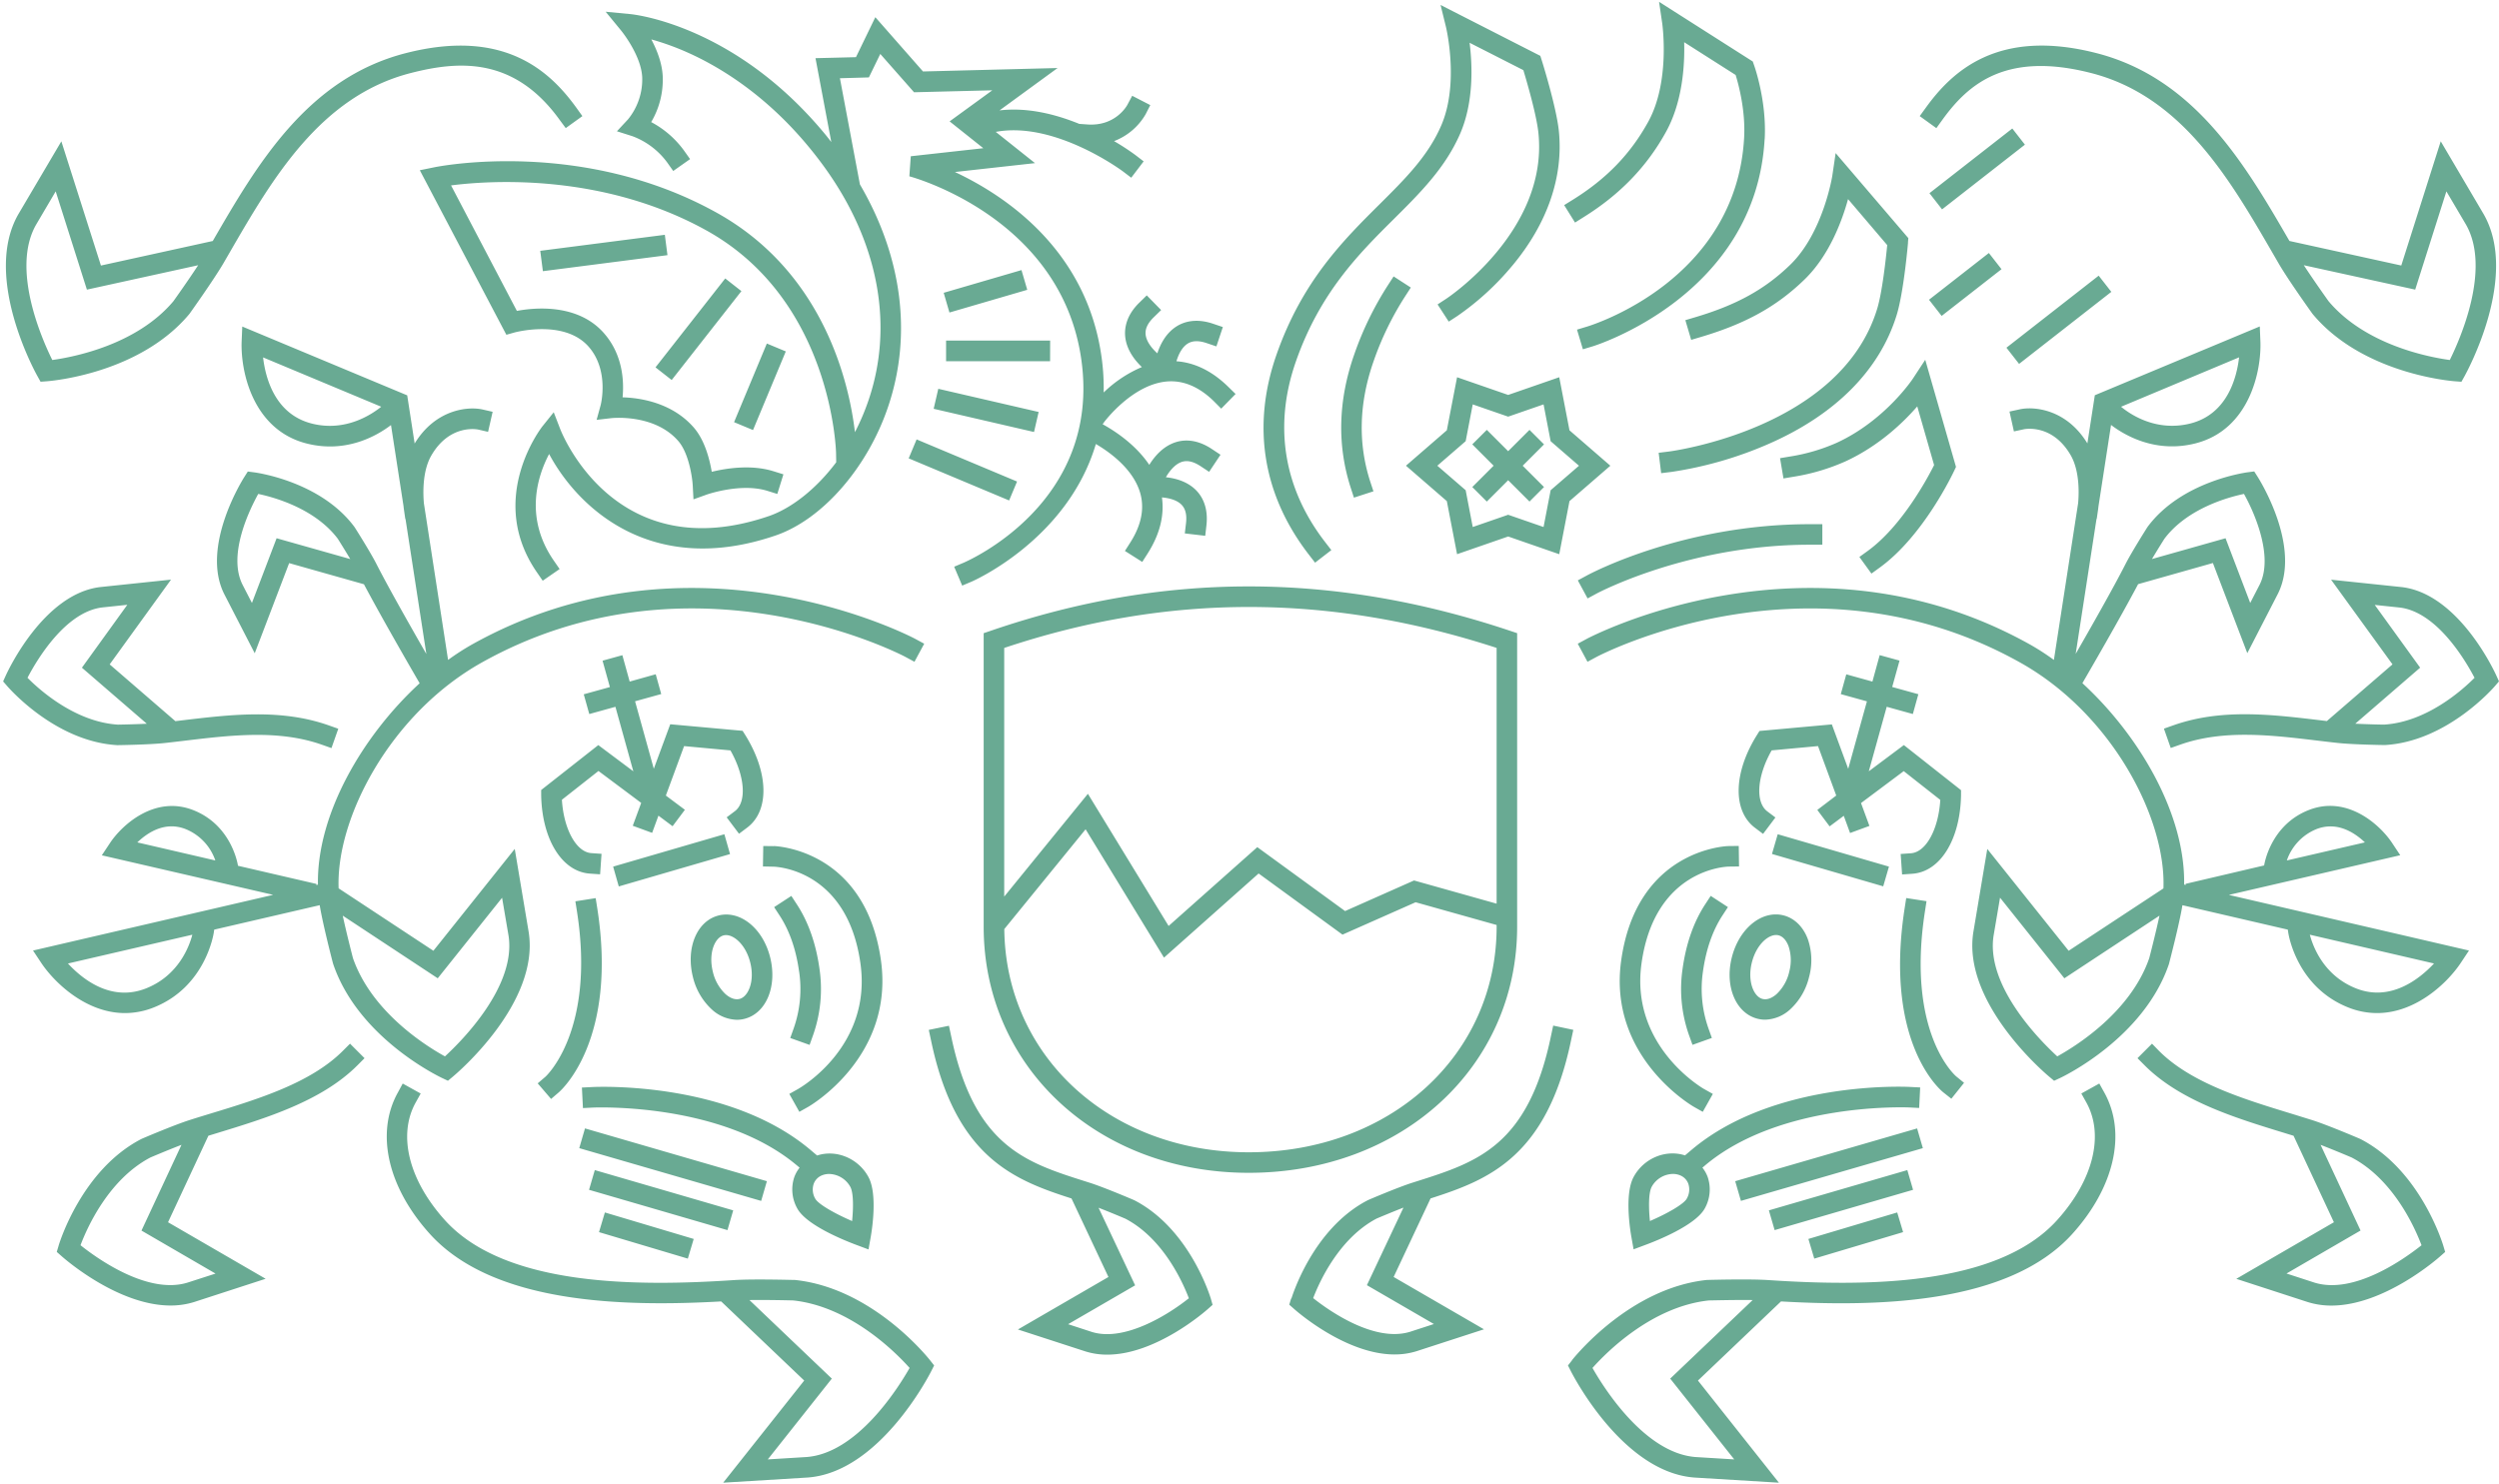 <svg height="690" viewBox="0 0 1161.96 690" width="1161.96" xmlns="http://www.w3.org/2000/svg"><path d="m1079 532.46c6.27 2.42 13.29 5.39 14.45 5.89 19.48 10.2 29.45 32.76 32.49 40.81-7.55 6-31.22 23.18-49.84 17.36l-12.94-4.21 34.43-20zm-78.38-47.05-6.75 6.75 3.37 3.38c16.62 16.61 42.35 24.47 65 31.41l4.2 1.29 18.76 40.22-45.39 26.32 33.34 10.84a36.55 36.55 0 0 0 10.89 1.6c24.55 0 49.42-21.87 50.62-22.94l2.27-2-.87-2.92c-.43-1.43-10.84-35.25-38.42-49.55l-.32-.15c-.6-.26-14.87-6.36-22.19-8.69-3.24-1-6.62-2.07-10.1-3.13-21.63-6.61-46.16-14.11-61.08-29zm-44.08 5.88c-8-7.33-33.23-32.7-29.58-56.13l3-17.65 29.91 37.49 44.23-29.14c-1.77 8.21-4.39 18.35-4.77 19.79-8.73 25.23-34.31 41-42.76 45.67m117.43-56.59 57.74 13.38c-6.71 7.18-20.19 18-36.35 11.55-15-6-19.95-19.48-21.39-24.93m-10.69-34.54a24.18 24.18 0 0 1 13.64-14.52 17.87 17.87 0 0 1 6.66-1.31c6.68 0 12.27 3.9 16 7.43zm-62.71-140.19c2.55-4.3 5.24-8.57 5.78-9.42 10.6-14.11 29.62-19.32 37-20.86 5.3 9.45 13.69 29.42 7.3 42.17l-4.4 8.54-11.47-30.1zm-14.41-70.81 54.92-23c-1.14 9.75-5.61 26.46-22.68 30.78-16 4-28.14-4.41-32.24-7.83m-28.31 312.23c1.59-.74 38.81-18.58 50.55-52.82l.1-.34c.19-.75 4.78-18.29 6.23-27.2l49 11.36.22 1.45c.15 1 4 25.21 27.8 34.71a36.11 36.11 0 0 0 13.47 2.65c18.16 0 32.84-14.16 38.94-23.35l3.81-5.74-111.65-25.87 79.69-18.46-3.81-5.74c-5.58-8.4-20.89-22.4-38.88-15.21-17.6 7-20.48 24.95-20.59 25.71l-36.54 8.56.11.5-.78-.18c.61-32.62-20.77-69.28-47.3-93.66 3.13-5.38 17.42-30 25.91-46.05l34.77-9.83 16 41.92 14.22-27.61c11-21.9-8.53-53-9.37-54.34l-1.63-2.57-3 .39c-1.25.17-30.85 4.25-46.54 25.33l-.2.29c-.29.47-7.25 11.44-10.18 17.2-5.59 11-16.44 30.06-23.1 41.65l9.69-62.78h.1l.68-4.73c0-.1.08-.57.15-1.28l5.82-37.69c6.42 4.89 20.75 13.25 39.21 8.58 25.23-6.39 30.81-33.9 30.23-47.56l-.28-6.84-76.7 32-3.46 22.41c-9.69-15.94-24.83-17.37-31.6-15.82l-4.62 1 2.06 9.24 4.63-1c.54-.12 13.3-2.57 21.77 12.07 4.43 7.67 3.78 18.87 3.45 22.34l-11.26 72.87a113.51 113.51 0 0 0 -10.92-7.07c-102.62-57.46-205.25-3.29-206.27-2.74l-4.2 2.27 4.53 8.4 4.21-2.26c1-.53 99.13-52.18 197.06 2.67 42.52 23.8 67.83 72.42 66.52 105l-44.07 29-37.83-47.36-6.5 38.79c-5.14 33 33.59 65.71 35.24 67.09l2.33 1.95zm-22.22-441.61-38.52 30.09 5.86 7.52 38.52-30.09zm-10.9 57.91-27.83 21.74 5.88 7.52 27.83-21.73zm51.06 10.54-42.89 33.51 5.88 7.53 42.89-33.51zm-338.7 95.79c-5.75-17.79-5.24-36.61 1.54-55.94a141 141 0 0 1 14.74-30.32l2.59-4-8-5.18-2.59 4a150.35 150.35 0 0 0 -15.74 32.35c-7.47 21.34-8 42.21-1.6 62l1.47 4.54 9.08-2.94zm47.45-17.33 9.92 9.93-9.92 9.92 6.75 6.75 9.92-9.92 9.93 9.92 6.75-6.75-9.92-9.91 9.92-9.93-6.75-6.75-9.93 9.92-9.92-9.92zm-16.26 9.93 13.18-11.41 3.29-17.11 16.47 5.7 16.46-5.7 3.29 17.12 13.18 11.41-13.18 11.39-3.29 17.11-16.46-5.7-16.47 5.7-3.29-17.11zm4.42-16.47-19 16.47 19 16.46 4.76 24.69 23.76-8.23 23.75 8.24 4.76-24.69 19-16.46-19-16.47-4.76-24.69-23.75 8.23-23.76-8.23zm168.71 43.67c-58.79 0-101.79 22.87-103.6 23.86l-4.2 2.27 4.54 8.4 4.2-2.27c.42-.23 42.66-22.71 99.08-22.71h1.1 4.77v-9.55h-4.77-1.17m-57.08 313.67c-1.39 2.58-9.15 7-17.15 10.43-.62-6.17-.68-13.11.82-15.91a11.57 11.57 0 0 1 9.87-6 8.71 8.71 0 0 1 3.24.61 6.71 6.71 0 0 1 3.94 4 8.44 8.44 0 0 1 -.72 6.86m9.69-10.1a16 16 0 0 0 -2.43-4.29l1.18-1c35.08-29.56 94.25-27 94.83-27l4.77.24.48-9.54-4.77-.24c-2.57-.13-63.47-2.82-101.46 29.2l-3.13 2.64c-8.91-2.9-19.2 1.3-23.9 10.07-4.29 8-1.59 24.7-1 28l1 5.62 5.35-2c5.45-2 23.56-9.2 27.8-17.11a18 18 0 0 0 1.28-14.59m31.15 24.76 64.37-18.74-2.67-9.17-64.37 18.73zm59.74.94-2.74-9.15-41.3 12.32 2.73 9.15zm-75.41-14.53 84.59-24.53-2.67-9.17-84.58 24.54zm75.76-212-16.3 12.19 8.33-30 12.15 3.37 2.56-9.21-12.16-3.37 3.41-12.27-9.23-2.54-3.38 12.3-12.15-3.37-2.55 9.2 12.15 3.37-8.7 31.38-7.61-20.66-33.65 3.05-1.25 2c-10.9 17.49-11.27 35.15-.89 43l3.81 2.87 5.74-7.63-3.81-2.87c-5.65-4.34-4.71-16.45 2.06-28.34l21.56-2 8.47 23-8.8 6.7 5.72 7.64 6.58-4.91 2.93 8 9-3.3-3.91-10.63 19.86-14.85 17 13.38c-.82 13.63-6.61 24.34-13.66 24.82l-4.76.33.66 9.53 4.76-.33c13-.89 22.27-15.91 22.65-36.51v-2.37zm-53.3 105.47a20.62 20.62 0 0 1 -5.86 10.33c-1.28 1.14-3.83 2.95-6.52 2.28-4.11-1-7.18-8.24-5-16.95s8.26-13.66 12.37-12.66c2.68.67 4.09 3.46 4.69 5.07a20.66 20.66 0 0 1 .32 11.88m9.27 2.31a30 30 0 0 0 -.64-17.53c-2.14-5.73-6.27-9.74-11.33-11-10.07-2.5-20.6 6.09-24 19.57s1.9 26 12 28.52a13.88 13.88 0 0 0 3.45.43 17.84 17.84 0 0 0 11.72-4.82 29.91 29.91 0 0 0 8.79-15.17m-17.28-57.08 51.72 15.05 2.67-9.17-51.72-15.06zm89.31 106.44-3.66-3c-.23-.2-23.31-19.87-14.52-76.76l.73-4.72-9.44-1.46-.73 4.72c-9.72 62.91 16.86 84.78 18 85.68l3.71 2.94zm-118.88-25.4a55.16 55.16 0 0 1 -2.53-26.33c1.43-10.29 4.47-19 9-26l2.61-4-8-5.22-2.61 4c-5.33 8.18-8.85 18.25-10.47 29.93a64.38 64.38 0 0 0 3 30.87l1.61 4.49 9-3.21zm-6.77 36.55 4.16 2.34 4.68-8.33-4.17-2.34c-.34-.19-34.36-19.76-29-58.28 6.09-43.81 39.11-45.08 40.59-45.11l4.76-.06-.13-9.55-4.77.06c-.42 0-42.65 1.16-49.91 53.34-6.23 44.91 33.4 67.7 33.8 67.93m-47.13 121.46c6.41-7.2 27.5-28.55 54.13-31.4 1.49 0 12-.3 20.35-.18l-38.34 36.54 29.77 37.58-17.81-1.09c-23.7-1.72-42.75-32-48.1-41.45m-9.52-3.55-1.88 2.39 1.37 2.71c1 1.92 24.11 47 57.49 49.43l39.22 2.39-37.64-47.51 38.61-36.8c45.63 2.6 106.06 1.17 135.48-31.43 19.61-21.73 25.3-46.92 14.84-65.74l-2.32-4.18-8.35 4.64 2.33 4.18c8.41 15.14 3.2 36.1-13.59 54.71-28.09 31.12-90.16 30.83-134.41 27.88-9-.59-27.18-.08-28-.06h-.36c-36 3.74-61.76 36-62.84 37.37m-120.3-28.92c2.88-7.56 12-27.77 29.5-37 1.06-.45 7-2.95 12.48-5.09l-17 36.08 31.15 18.07-11 3.58c-16.73 5.21-38.07-10-45.19-15.68m-10.19.19-.87 2.91 2.27 2c1.11 1 24 21.15 46.74 21.15a33.85 33.85 0 0 0 10.14-1.5l31.38-10.19-42-24.34 17.17-36.53c26.93-8.63 54.08-19.27 65.37-73.73l1-4.68-9.35-1.98-1 4.68c-10.59 51.32-34.5 58.87-62.19 67.67l-2.37.75c-6.73 2.15-19.84 7.75-20.4 8l-.32.15c-25.45 13.21-35 44.39-35.45 45.71m-89.67-42.24c5.52 2.14 11.42 4.64 12.48 5.09 17.56 9.2 26.64 29.46 29.51 37-9.26 7.44-29.85 20.45-45.14 15.66l-11-3.59 31.16-18.07zm-12.58-4.32 17.18 36.53-42.09 24.41 31.43 10.21a33.54 33.54 0 0 0 10.1 1.49c22.69 0 45.62-20.17 46.72-21.16l2.27-2-.82-2.88c-.4-1.32-10-32.5-35.45-45.71l-.32-.15c-.55-.24-13.66-5.84-20.4-8l-2.37-.75c-27.69-8.8-51.61-16.4-62.23-67.63l-1-4.68-9.37 1.92 1 4.68c11.29 54.46 38.44 65.1 65.37 73.73m-9.94-399h-48.39v9.59h48.36zm-49.5-22.23 2.67 9.17 36.18-10.56-2.68-9.17zm42 64.74 2.15-9.31-46.66-10.78-2.15 9.3zm-11.58 31.84 3.69-8.8-46.7-19.59-3.69 8.81zm-120.75 371.89c8.4-.12 18.86.14 20.35.18 26.55 2.84 47.7 24.2 54.13 31.4-5.36 9.41-24.39 39.73-48 41.44l-17.94 1.1 29.77-37.58zm-163.46-96.53c-10.46 18.82-4.77 44 14.84 65.74 29.42 32.6 89.85 34 135.48 31.43l38.61 36.8-37.67 47.51 39.27-2.4c33.33-2.41 56.47-47.5 57.44-49.42l1.37-2.71-1.88-2.39c-1.08-1.37-26.84-33.63-62.84-37.37h-.35c-.77 0-19-.53-28 .06-44.25 2.94-106.32 3.24-134.41-27.88-16.79-18.61-22-39.57-13.58-54.71l2.32-4.18-8.35-4.64zm119-150.57-8.71-31.38 12.16-3.37-2.56-9.2-12.11 3.4-3.4-12.27-9.21 2.55 3.41 12.27-12.15 3.37 2.57 9.18 12.15-3.37 8.33 30-16.29-12.19-26.56 20.89v2.37c.37 20.6 9.69 35.62 22.64 36.51l4.76.33.66-9.53-4.76-.33c-7-.48-12.84-11.19-13.66-24.82l17-13.38 19.87 14.85-3.92 10.63 9 3.3 2.94-8 6.57 4.91 5.72-7.64-8.85-6.62 8.48-23 21.56 2c6.72 11.87 7.7 24 2.06 28.26l-3.82 2.87 5.74 7.63 3.82-2.87c10.37-7.81 10-25.47-.89-43l-1.26-2-33.65-3.05zm-30.11 195.83 64.36 18.74 2.67-9.18-64.36-18.73zm48.66 22.85-41.3-12.32-2.73 9.15 41.3 12.32zm-53.21-42.23 84.58 24.54 2.66-9.17-84.58-24.55zm109 16.62a6.72 6.72 0 0 1 3.93-4 8.75 8.75 0 0 1 3.24-.61 11.56 11.56 0 0 1 9.87 6c1.5 2.79 1.44 9.74.82 15.9-8-3.45-15.76-7.84-17.15-10.43a8.4 8.4 0 0 1 -.71-6.86m-7.73-8.54 1.18 1a16 16 0 0 0 -2.43 4.29 18 18 0 0 0 1.32 14.63c4.24 7.91 22.35 15.09 27.8 17.11l5.35 2 1-5.62c.58-3.27 3.28-20-1-28-4.7-8.76-15-13-23.9-10.07l-3.13-2.64c-38-32-98.89-29.33-101.46-29.2l-4.77.24.48 9.54 4.77-.24c.6 0 59.75-2.6 94.83 27m.93-90.19a55.19 55.19 0 0 1 -2.53 26.34l-1.61 4.5 9 3.21 1.6-4.49a64.51 64.51 0 0 0 3-30.87c-1.62-11.68-5.15-21.75-10.48-29.93l-2.61-4-8 5.22 2.61 4c4.56 7 7.59 15.75 9 26m-27.74 12.69c-2.68.67-5.24-1.14-6.52-2.28a20.62 20.62 0 0 1 -5.84-10.32c-2.17-8.71.9-15.92 5-16.95a4.64 4.64 0 0 1 1.12-.14c4 0 9.28 4.8 11.26 12.75 2.18 8.71-.9 15.92-5 16.95m-9.68-38.83c-10.07 2.51-15.33 15-12 28.53a29.92 29.92 0 0 0 8.8 15.17 17.8 17.8 0 0 0 11.71 4.82 13.88 13.88 0 0 0 3.45-.43c10.08-2.51 15.33-15 12-28.52s-13.89-22.08-24-19.57m-46.41-13.5 51.73-15.05-2.63-9.23-51.72 15.06zm-10 10.16-.74-4.72-9.44 1.48.74 4.71c8.64 55.25-14.17 76.44-14.65 76.87l-3.61 3.09 6.22 7.25 3.63-3.11c1.12-1 27.42-24.31 17.85-85.57m81.93-28.9-4.75-.06-.15 9.51 4.76.1c1.4 0 34.5 1.25 40.59 45.11 5.33 38.35-27.61 57.49-29 58.28l-4.09 2.3 4.67 8.33 4.16-2.34c.4-.23 40-23 33.8-67.93-7.25-52.18-49.48-53.34-49.91-53.34m-322.29 185.65c3-8 13-30.57 32.49-40.8 1.16-.5 8.18-3.47 14.46-5.89l-18.6 39.88 34.43 20-12.89 4.16c-18.6 5.84-42.33-11.32-49.89-17.35m-10.17.19-.87 2.92 2.27 2c1.2 1.07 26.06 22.93 50.64 22.93a36.43 36.43 0 0 0 10.92-1.61l33.29-10.82-45.38-26.3 18.76-40.23 4.19-1.28c22.7-6.94 48.44-14.8 65.05-31.41l3.37-3.38-6.75-6.75-3.38 3.38c-14.92 14.92-39.45 22.42-61.08 29-3.48 1.06-6.86 2.09-10.1 3.13-7.32 2.33-21.59 8.43-22.19 8.69l-.32.15c-27.58 14.3-38 48.12-38.42 49.55m62.17-144.58c-1.43 5.47-6.43 18.95-21.43 24.93-16.34 6.52-29.75-4.33-36.41-11.54zm69.88-8.9 44.22 29.17 29.92-37.46 3 17.6c3.66 23.47-21.6 48.85-29.56 56.18-8.46-4.64-34-20.44-42.77-45.67-.38-1.45-3-11.58-4.76-19.79m17.9-236.69c-4.18 3.37-16.42 11.83-32.26 7.83-17.07-4.32-21.54-21-22.68-30.78zm-14.45 70.83-34.2-9.67-11.47 30.1-4.37-8.49c-7-13.9 3.2-34.79 7.3-42.22 7.4 1.56 26.37 6.77 37 20.86.53.85 3.23 5.12 5.78 9.42m-62.73 140.19-36.27-8.4c4.86-4.65 13-10 22.62-6.12a24.22 24.22 0 0 1 13.65 14.52m26.89 16-111.65 25.9 3.81 5.74c6.11 9.17 20.83 23.35 38.94 23.35a36.15 36.15 0 0 0 13.47-2.65c23.77-9.5 27.65-33.68 27.81-34.71l.21-1.45 49.05-11.37c1.45 8.91 6 26.45 6.22 27.2l.11.34c11.73 34.24 49 52.08 50.54 52.82l2.75 1.3 2.34-1.95c1.65-1.38 40.38-34.07 35.22-67.14l-6.49-38.74-37.83 47.37-43.8-28.86-.26-.17c-1.32-32.54 24-81.17 66.51-105 97.94-54.82 196.09-3.17 197.04-2.64l4.2 2.26 4.53-8.4-4.2-2.27c-1-.55-103.65-54.72-206.27 2.74a113.51 113.51 0 0 0 -10.92 7.07l-11.23-72.75c-.33-3.48-1-14.67 3.45-22.33 8.42-14.55 21.06-12.21 21.75-12.07l4.63 1.06 2.12-9.32-4.65-1.06c-6.78-1.54-21.92-.12-31.61 15.82l-3.46-22.41-76.69-32-.29 6.84c-.58 13.66 5 41.17 30.24 47.56 18.45 4.68 32.78-3.69 39.2-8.58l5.82 37.66c.07.73.14 1.21.15 1.31l.68 4.72h.1l9.69 62.78c-6.66-11.59-17.51-30.67-23.1-41.65-2.92-5.76-9.88-16.73-10.18-17.2l-.2-.29c-15.69-21.08-45.29-25.16-46.54-25.33l-3-.39-1.63 2.57c-.84 1.31-20.35 32.44-9.35 54.39l14.2 27.56 16-41.92 34.78 9.83c8.49 16 22.77 40.67 25.9 46.05-26.53 24.38-47.91 61-47.29 93.66l-.79.18.12-.5-36.53-8.46v-.1c-.12-.76-3-18.68-20.6-25.71-18-7.19-33.3 6.81-38.88 15.21l-3.81 5.74zm-114.2-101c4.21-8.05 17.5-30.67 34.85-32.69l11.54-1.21-21.11 29.25 30.17 26.06c-5.91.29-12.32.4-13.46.42-19.76-1.26-36.28-16-42-21.77m-10.1-1.1-1.25 2.77 2 2.3c.9 1 22.35 25.64 51 27.34h.36c.6 0 14.85-.22 21.88-1 3-.33 6.13-.7 9.23-1.07 21.44-2.57 43.59-5.22 63.7 1.85l4.5 1.59 3.17-9-4.5-1.59c-22.21-7.81-45.49-5-68-2.33l-3.25.39-30.54-26.4 28.52-39.42-32.87 3.45c-26.51 3.12-43.25 39.57-43.95 41.12m89.44-190.8c-4.58 7-10.66 15.55-11.53 16.76-17.2 20.43-46.73 26-56.3 27.32-4.8-9.7-19.3-42.44-7.49-63l9.08-15.43 14.51 45.7zm170.91-63.78 7.74-5.57-2.79-3.9c-12-16.59-33.25-37.27-79.45-25.36-45.72 11.78-69.07 51.85-89.62 87.34l-52 11.42-18.4-57.77-20 33.9c-16.64 29 7.8 73.37 8.85 75.25l1.48 2.65 3-.22c1.74-.13 42.89-3.45 66.12-31.2l.22-.28c.45-.63 11-15.43 15.59-23.21l3.09-5.34c19.67-34 42-72.47 84-83.29 22.36-5.76 48.09-7.7 69.31 21.71zm304.78 130.48 6.68-6.82-3.42-3.34c-7.46-7.31-15.55-11.26-24.08-11.88.88-2.95 2.49-6.45 5.17-8.17 2.25-1.44 5.16-1.53 8.88-.27l4.53 1.53 3-9-4.52-1.53c-8.2-2.77-13.85-.82-17.14 1.31-4.85 3.13-7.42 8.24-8.8 12.45-2.36-2.14-5.11-5.37-5.45-8.79-.26-2.66 1-5.29 3.79-8l3.42-3.34-6.68-6.83-3.41 3.34c-6.19 6-7 12-6.61 15.86.63 6.16 4.47 11 7.75 14.15a58.19 58.19 0 0 0 -17.77 11.82 103.16 103.16 0 0 0 -.94-16.18c-6.84-50.06-44.73-75.36-68.23-86.36l37.24-4.13-18.24-14.53c27.54-5.16 58.87 18.18 59.19 18.42l3.8 2.89 5.77-7.6-3.76-2.89a109.21 109.21 0 0 0 -10-6.53 28.68 28.68 0 0 0 14.7-12.53l2.15-4.22-8.41-4.33-2.23 4.18c-.22.41-5.5 10.07-18.56 9.16l-3.82-.27c-10.91-4.45-24-7.81-37.09-6.27l27-19.71-62.57 1.6-22.17-25.24-9 18.59-18.82.47 7.35 39c-.86-1.1-1.7-2.2-2.59-3.29-41.94-51.01-88.94-56.03-90.94-56.22l-11.38-1.09 7.28 8.87c.09.12 9.26 11.4 9.71 21.65a29.42 29.42 0 0 1 -6.61 19.54l-5.15 5.53 7.21 2.29a35.38 35.38 0 0 1 16.21 12.28l2.76 3.9 7.83-5.52-2.76-3.9a44.65 44.65 0 0 0 -15.32-13.32 38.69 38.69 0 0 0 5.37-21.21c-.27-6.2-2.71-12.35-5.31-17.25a120.23 120.23 0 0 1 16.63 6c14.71 6.52 36.54 19.54 57 44.51 3.51 4.27 6.79 8.66 9.76 13.05 22.65 33.48 29 70.38 17.73 103.91a108.24 108.24 0 0 1 -6.44 15.21c-2.52-21.49-13.75-74-64.32-102.09-62.42-34.71-129-21.63-131.77-21l-6.23 1.27 38.44 73.1 1.81 3.42 3.72-1.05c.22-.06 23-6.27 34.39 6.44 9.93 11.12 5.76 27.21 5.72 27.36l-1.87 6.82 7-.81c.2 0 19.93-2.13 31 10.7 4.86 5.61 6.48 16.83 6.69 20.67l.34 6.41 6.05-2.17c.15-.06 16-5.63 28.37-1.76l4.56 1.42 2.84-9.12-4.56-1.42c-10.4-3.25-22-1.4-28.76.24-1-5.81-3.21-14.63-8.31-20.53-10.08-11.63-24.86-13.85-33.15-14.11.71-7.36.2-19.91-8.86-30.06-12.15-13.61-32-11.69-40.29-10.13l-30.61-58.37c17.9-2.29 70.4-5.9 118.84 21 58.36 32.45 60.17 102.75 60.18 103.45l.07 4.32c-9.81 13.08-21.38 21.59-31.22 25-71.08 24.35-96.1-37.85-97.13-40.5l-3-7.76-5.2 6.48c-.27.33-26.36 33.59-2.63 67.94l2.71 3.93 7.86-5.43-2.71-3.93c-13.92-20.14-7.44-39.57-2.17-49.57 13.51 25.27 47.92 57.54 105.35 37.88 21.77-7.46 42.82-31.63 52.36-60.13 11.17-33.36 6.4-69.61-13.2-103.14l-9.3-49.38 13.47-.39 5.3-10.91 15.7 17.82 36.39-.91-19.85 14.45 15.67 12.48-33.73 3.74-.66 9.33c.7.18 70.81 18.95 80 85.53 9.13 66.09-52.07 93-54.76 94.19l-4.4 1.86 3.73 8.79 4.39-1.86c.56-.24 44.54-19.47 57.76-64 6.06 3.54 17.2 11.35 20.55 22.56 2.17 7.26.66 15.06-4.49 23.17l-2.55 4 8.06 5.11 2.56-4c5.59-8.82 7.77-17.55 6.6-26 3.08.26 6.84 1.1 9.08 3.37 1.87 1.9 2.56 4.72 2.11 8.63l-.56 4.74 9.49 1.11.55-4.74c1-8.59-2.08-13.71-4.84-16.49-4.08-4.1-9.61-5.54-14-6 1.6-2.76 4.19-6.12 7.47-7.16 2.55-.81 5.37-.14 8.64 2l4 2.64 5.29-7.94-4-2.65c-7.2-4.8-13.16-4.38-16.89-3.17-5.89 1.9-9.85 6.67-12.23 10.52-6.56-9.76-16.58-16.1-21.7-18.9l.72-1c.13-.18 13.1-17.58 29.28-18.89 7.55-.6 14.87 2.48 21.73 9.2zm-230.62-60.55-32.42 41.35 7.52 5.89 32.42-41.35zm-84.79-3.38 57.93-7.45-1.22-9.47-57.93 7.45zm104.14 33.65-15.24 36.57 8.81 3.67 15.24-36.57zm339.32 141.6v118.92l-38.39-10.79-32.07 14.23-40.81-29.73-41.24 36.66-37.53-61.47-38.91 47.81v-115.65c76-25.4 151-25.39 229 0m-228.93 130.71 37.77-46.37 36.45 59.7 44-39.14 39 28.44 34-15.06 37.67 10.58v.79c0 59.82-49.55 104.92-115.27 104.92-64.41 0-113.06-44.57-113.65-103.84m235.2-138.69c-82.33-27.54-161.35-27.53-241.56 0l-3.23 1.1v136.51c0 65.26 53 114.47 123.23 114.47 71.16 0 124.82-49.21 124.82-114.47v-136.52zm.94-169.74c16.4-19.65 23.89-41.37 21.71-62.75-1.13-11-7.72-32.16-8-33l-.61-1.92-46.39-23.67 2.49 10.13c.07.26 6.29 26.17-2.12 45.78-6.14 14.31-16.66 24.78-28.84 36.89-16.8 16.71-35.84 35.64-47.8 69.8-11.6 33.11-6.42 65.27 15 93l2.92 3.78 7.56-5.84-2.92-3.78c-19.33-25.05-24-54.11-13.54-84 11.23-32.07 29.43-50.2 45.51-66.19 12.35-12.28 24.02-23.88 30.92-39.88 6.29-14.65 5.63-31.67 4.32-42.11l25 12.73c1.63 5.41 6.18 21 7 29.26 4.68 45.56-42.41 76.78-42.89 77.09l-4 2.61 5.19 8 4-2.6a126.61 126.61 0 0 0 25.47-23.32m117.44-58.9c1-17.68-4.73-33.92-5-34.6l-.53-1.55-43.58-27.76 1.51 10.32c0 .27 3.75 26.66-6.5 45.37-8.24 15-19.38 26.57-35.08 36.34l-4.06 2.52 5.05 8.11 4-2.52c16.92-10.53 29.48-23.56 38.41-39.86 7.66-14 8.64-31 8.34-41.5l23.93 15.24c1.3 4.19 4.68 16.53 3.94 29.33-3.79 66.11-70.3 86.88-73.13 87.73l-4.57 1.38 2.74 9.14 4.57-1.37c.76-.23 75.75-23.46 79.93-96.33m66.65 48 .17-2-33.8-39.54-1.52 10.33c0 .26-4.26 26.64-19.48 41.49-11.76 11.46-25 18.8-44.31 24.52l-4.57 1.36 2.71 9.16 4.58-1.36c20.88-6.2 35.31-14.23 48.26-26.85 11.4-11.13 17.31-27.11 20.1-37.25l18.21 21.39c-.54 5.61-2.25 21.74-4.69 29.69-17.13 55.93-96 66.22-96.84 66.32l-4.74.58 1.16 9.48 4.74-.58a178 178 0 0 0 44.87-12.87c31.31-13.61 52-34.42 59.92-60.18 3.26-10.64 5.18-32.71 5.26-33.65m8 54.54-5.71 8.72c-.12.2-12.94 19.5-35.31 29.83a86.65 86.65 0 0 1 -21.78 6.43l-4.71.79 1.59 9.42 4.7-.79a96.18 96.18 0 0 0 24.2-7.18c15.64-7.22 26.94-18.19 33.31-25.54l7.83 27.29c-3.05 6.1-15 28.44-30.87 39.94l-3.87 2.8 5.6 7.73 3.87-2.8c20.4-14.77 34.13-44 34.7-45.21l.75-1.61zm243.85.1c-9.56-1.31-39.1-6.89-56.3-27.32-.87-1.21-6.94-9.73-11.53-16.76l51.8 11.35 14.5-45.7 9.06 15.37c11.83 20.6-2.67 53.35-7.47 63.05m6.9 7.45c1-1.88 25.49-46.28 8.82-75.3l-19.94-33.85-18.35 57.77-52-11.42c-20.55-35.49-43.91-75.56-89.63-87.34-46.19-11.9-67.46 8.78-79.44 25.36l-2.84 3.91 7.74 5.59 2.8-3.87c11.91-16.5 29.46-32 69.32-21.71 42 10.82 64.31 49.32 84 83.28l3.1 5.35c4.53 7.78 15.14 22.58 15.59 23.21l.22.28c23.22 27.75 64.37 31.07 66.11 31.2l3 .22zm4.61 140.37c-5.72 5.74-22.23 20.51-42 21.77-1.15 0-7.56-.13-13.47-.42l30.17-26.06-21.11-29.19 11.49 1.21c17.4 2 30.69 24.64 34.91 32.69m11.36 1.67-1.25-2.77c-.7-1.55-17.44-38-44-41.09l-32.82-3.44 28.56 39.39-30.52 26.36-3.25-.39c-22.52-2.69-45.8-5.48-68 2.33l-4.51 1.59 3.17 9 4.5-1.59c20.11-7.07 42.27-4.42 63.7-1.85 3.1.37 6.18.74 9.23 1.07 7 .78 21.28 1 21.89 1h.35c28.62-1.7 50.07-26.29 51-27.34z" fill="#69aa93"/></svg>
